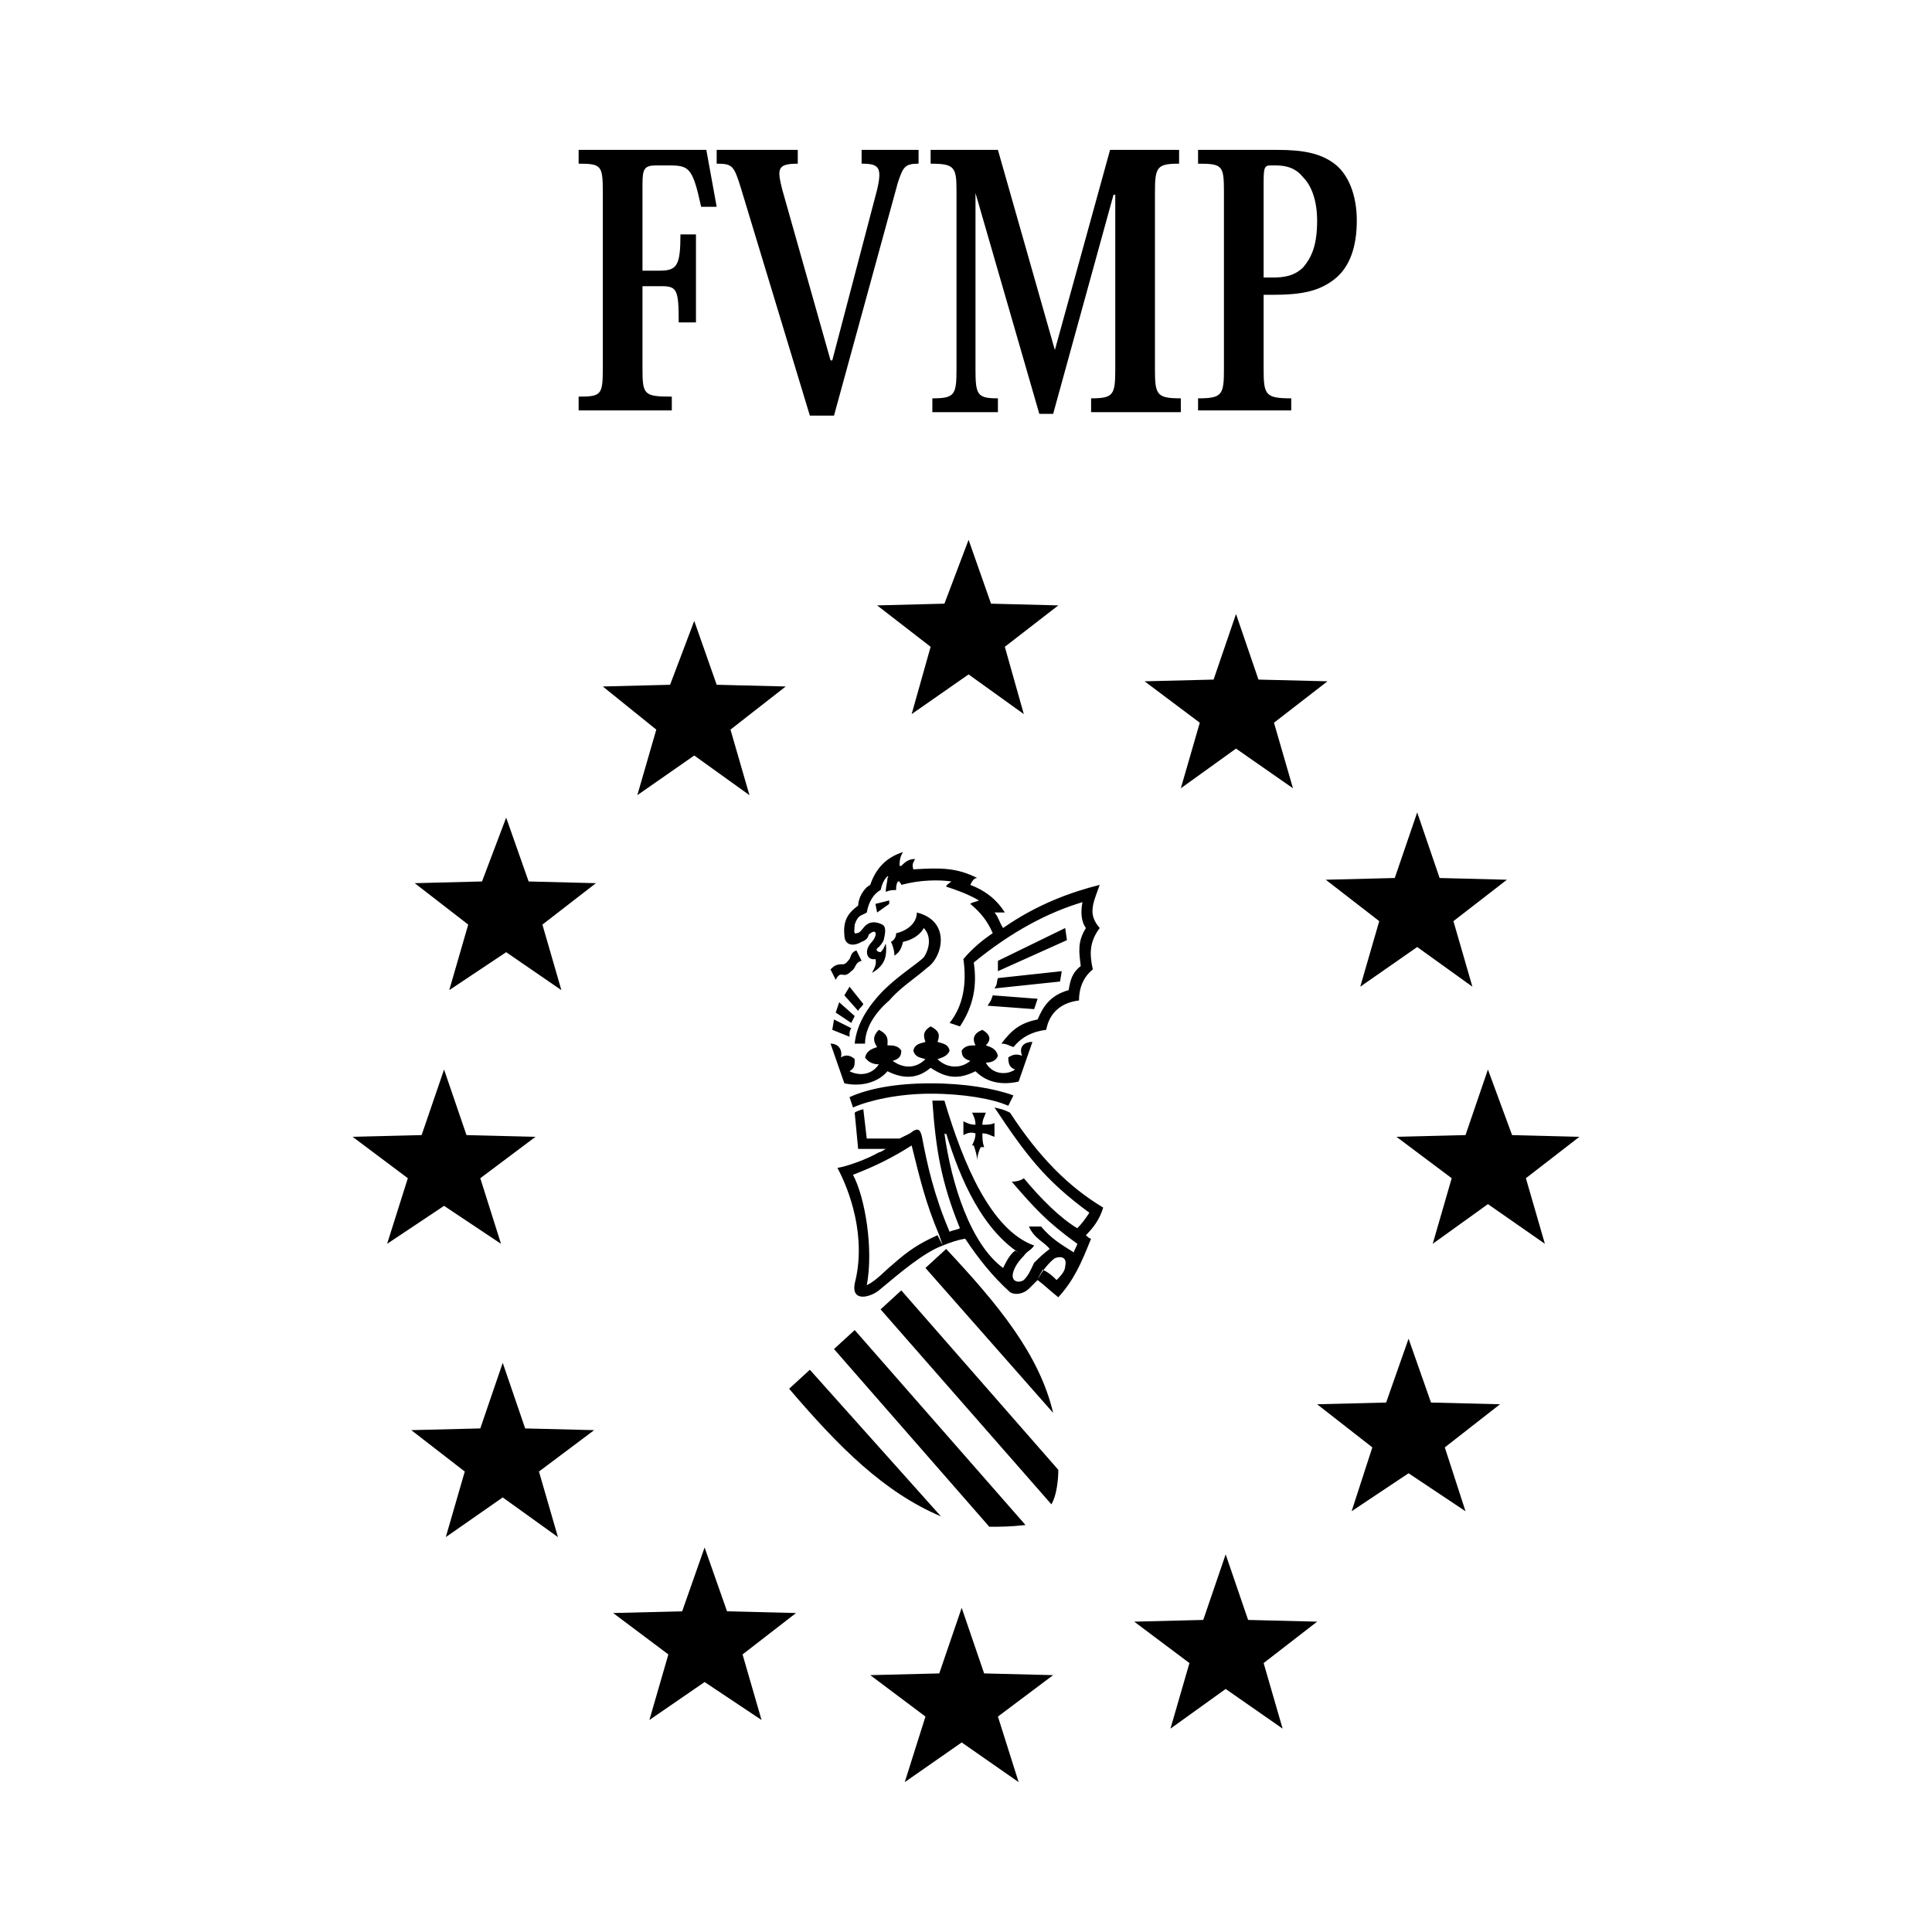 <svg xmlns="http://www.w3.org/2000/svg" width="2500" height="2500" viewBox="0 0 192.756 192.756"><g fill-rule="evenodd" clip-rule="evenodd"><path fill="#fff" d="M0 0h192.756v192.756H0V0z"/><path d="M95.775 102.404l-1.033-.346c1.377-1.721 1.722-3.959 1.377-6.37.86-1.033 1.894-1.893 2.927-2.582-.518-1.205-1.205-2.066-2.239-2.926.172-.172.516-.172.862-.345-1.206-.689-2.239-1.032-3.271-1.377 0-.172.344-.344.516-.517-1.205-.172-3.099-.172-4.992.345 0-.172-.172-.172-.172-.345h-.172c-.172.345-.172.517-.172.861-.516 0-.516 0-1.033.171 0-.516.172-1.033.172-1.377.172-.172 0-.172 0-.172-.345.345-.517.689-.688 1.378-.688.343-1.205 1.205-1.377 2.237-.517.345-.861.172-1.205 1.205 0 .344-.173 1.033.172.861.344 0 .516-.345.688-.517.517-.688 1.205-.688 1.894-.344.344.172.344.688.172 1.378 0 .171-.172.516-.516.86-.516.344 0 .517.172.517.344-.345.344-.517.516-.861.172 1.377-.172 2.238-1.376 2.926.172-.344.516-.86.344-1.377-.861.173-1.205-.86-.344-1.721.688-.861.344-1.378-.345-.688 0 .172-.172.516-.689.688-.861.516-1.721.344-1.721-.688-.172-1.722.688-2.411 1.377-2.927 0-.688.517-1.722 1.206-2.065.516-1.55 1.548-2.755 3.27-3.271-.345.516-.345 1.032-.345 1.376h.172c.344-.344.688-.688 1.377-.688-.172.344-.343.517-.172 1.033 2.754-.172 4.304-.172 6.369.86-.344 0-.516.345-.688.689 1.377.517 2.583 1.377 3.444 2.754h-1.033c.344.345.516 1.033.859 1.549 3.443-2.409 6.887-3.615 9.641-4.303-.688 1.894-1.205 2.926 0 4.303-1.031 1.378-1.031 2.583-.688 4.132-.861.689-1.377 1.721-1.377 3.098-1.551.174-2.928 1.033-3.271 2.926-1.377.174-2.41.689-3.271 1.723-.516-.172-.688-.344-1.205-.344 1.033-1.379 1.895-2.066 3.615-2.41.518-1.205 1.205-2.41 3.1-2.928.172-1.031.344-1.721 1.205-2.409-.172-1.377-.346-2.41.516-3.788-.516-.688-.516-1.721-.344-2.581-3.443 1.032-7.059 2.926-10.846 6.024.343 2.24-.001 4.307-1.378 6.373z"/><path d="M87.34 90.181l.172.861 1.206-.861v-.345l-1.378.345zM85.447 94.829l.516 1.033c-.688.171-.516.689-1.033 1.033-.517.518-.688.344-1.032.344-.173 0-.345.174-.517.518l-.517-1.033c.345-.345.517-.517 1.206-.517.344 0 .516-.344.689-.517.171-.345.171-.689.688-.861zM89.234 95.345c0-.517-.172-1.033-.344-1.377a.946.946 0 0 0 .516-.861c.861-.172 2.066-.861 2.066-2.066 3.443.861 2.583 4.476 1.033 5.509-1.377 1.205-2.582 1.893-3.787 3.27-1.206 1.033-2.411 2.584-2.411 4.305h-1.032c.172-1.721 1.032-3.271 2.41-4.82 1.549-1.721 3.787-3.099 4.476-3.787.688-1.033.688-2.238 0-2.927-.345.689-1.205 1.206-2.066 1.378-.173.687-.345 1.032-.861 1.376zM99.562 96.895v-1.033l6.713-3.271.174 1.206-6.887 3.098zM99.219 98.617c.344-.518.172-.518.344-1.033l6.369-.689-.172 1.033-6.541.689zM99.047 99.305l4.475.344-.344 1.033-4.648-.344c.345-.518.345-.518.517-1.033zM86.135 100.166c-.172.344-.344.344-.517.688l-1.377-1.549.517-.861 1.377 1.722zM85.275 101.371l-.345.688-1.549-1.033.344-1.031 1.55 1.376zM84.93 102.576c-.172.344-.172.344-.172.859l-1.722-.689.172-1.031 1.722.861z"/><path d="M92.849 102.404c1.033.516.86 1.031.688 1.549.517.172 1.032.172 1.205.859-.173.518-.688.689-1.205.861.861.861 2.238 1.033 3.271.172-.516-.172-.86-.344-.86-1.033.344-.516.86-.516 1.376-.516-.344-.688-.172-1.205.689-1.551.861.518.861 1.035.344 1.551.518.172 1.033.344 1.205 1.033-.172.516-.688.688-1.205.688.518 1.033 1.895 1.377 2.926.689-.516-.172-.688-.518-.688-1.205.516-.344.861-.344 1.377-.172-.344-.861.172-1.377 1.033-1.377l-1.377 3.959c-1.551.344-3.1.172-4.305-1.033-1.721.861-2.926.688-4.475-.344-1.205 1.031-2.583 1.205-4.304.344-1.033 1.205-2.754 1.549-4.304 1.205l-1.378-3.959c.861 0 1.206.688 1.034 1.377.516-.344 1.032-.172 1.377.172 0 .689 0 .861-.517 1.205 1.033.516 2.238.344 2.926-.689-.516 0-1.033-.172-1.377-.688.172-.689.689-.861 1.205-1.033-.344-.516-.516-1.033.172-1.723 1.033.518.861 1.035.861 1.551.516 0 1.033 0 1.377.516 0 .689-.344.861-.861 1.033 1.205.861 2.41.689 3.271-.172-.517-.172-1.033-.172-1.205-.861.172-.688.688-.688 1.205-.859-.169-.517-.342-1.033.519-1.549z"/><path d="M84.758 109.461l.344 1.033c1.55-.689 4.476-1.377 7.747-1.377s6.198.516 7.747 1.205l.516-1.033c-1.893-.689-4.819-1.205-8.262-1.205-3.444 0-6.198.516-8.092 1.377z"/><path d="M101.283 124.783c.346.172.518.344.861.516-.516.516-.861 1.033-1.033 1.549-.344 1.033.518 1.205 1.033.861.516-.518.689-1.033 1.033-1.723.516-.516.861-.859 1.549-1.377-.516-.688-1.549-1.031-2.066-2.238h1.205c1.033 1.207 1.895 1.723 3.271 2.584 0-.172.344-.689.344-.861-3.098-2.238-4.303-3.615-6.541-6.197.518 0 1.033-.172 1.205-.346 1.721 2.066 3.615 3.961 5.336 4.992.518-.516.861-1.031 1.207-1.549-4.477-3.27-6.371-5.852-9.469-10.5.688.172.859.172 1.549.516 2.926 4.477 5.854 7.402 9.297 9.469-.346 1.205-1.033 2.064-1.723 2.754.172.172.346.346.518.346-1.033 2.582-1.723 4.131-3.271 5.852-.861-.688-1.377-1.205-2.066-1.721.172-.518.344-.689.518-1.033.688.344 1.033.688 1.377 1.033.344-.346.859-.861.859-1.377.174-.689-.172-1.033-.859-.861-.344 0-1.551 1.377-1.895 2.238l-.861.859c-.516.518-1.377.689-1.893.346-1.721-1.551-3.098-3.271-4.476-5.336-.861.17-1.377.344-2.238.688l-.345-1.033c-1.377-3.27-1.894-5.508-2.753-8.951-1.895 1.205-3.616 2.066-5.854 2.926 1.205 2.238 2.066 7.402 1.377 11.018 1.033-.516 1.721-1.377 2.582-2.064 1.549-1.377 2.583-2.066 4.476-2.928l.517 1.033c-1.894.689-4.304 2.754-6.37 4.477-.86.688-2.754 1.205-2.41-.689 1.205-4.648-.517-9.295-1.722-11.533 1.032-.172 2.926-.861 4.131-1.549.172 0 .688-.346.688-.346h-2.754l-.344-3.615s.172-.172.86-.344l.344 2.926h3.271l1.033-.516c.861-.688 1.033-.344 1.206.344.516 2.754 1.206 5.854 2.754 9.469.344-.172.688-.172 1.033-.346-1.894-4.646-2.41-7.918-2.754-12.738h1.205c1.894 6.369 4.649 12.912 8.952 14.461-.344.518-.689.518-1.033 1.033-4.131-2.41-6.369-7.748-7.746-12.223 0 0 0 .172-.172 0 .688 4.992 2.582 11.018 5.852 13.428.346-.693.69-1.38 1.205-1.724z"/><path d="M97.496 115.83c0-.516-.172-1.033-.344-1.549h-.172c.172-.344.344-.689.344-1.205-.516-.172-.86 0-1.205.172v-1.377c.345.172.688.344 1.205.344 0-.516-.172-.859-.344-1.205h1.377c-.172.518-.344.689-.344 1.205.516 0 .861 0 1.205-.172v1.377c-.518-.172-.689-.344-1.205-.344 0 .516 0 .861.172 1.377h-.344c-.171.344-.345.861-.345 1.377zM105.072 140.963c-1.379-5.852-5.51-10.844-10.674-16.354l-2.066 1.895 12.74 14.459zM93.882 151.293L80.799 136.66l-2.066 1.895c4.992 5.851 9.468 10.328 15.149 12.738zM98.701 152.324c1.205 0 2.066 0 3.615-.172l-17.042-19.451-2.066 1.893 15.493 17.73zM104.898 150.088c.518-.861.689-2.41.689-3.443l-15.666-17.902-2.065 1.893 17.042 19.452zM69.437 23.389h-1.549c0 3.099-.344 3.615-2.066 3.615h-1.721v-8.606c0-1.549.172-1.894 1.377-1.894h1.205c2.065 0 2.41.172 3.271 4.131h1.549l-1.033-5.681H57.731v1.377c2.238 0 2.41.173 2.41 2.755v17.731c0 2.582-.172 2.754-2.41 2.754v1.377h9.296V39.57c-2.754 0-2.927-.172-2.927-2.754v-8.263h1.894c1.549 0 1.721.345 1.721 3.615h1.721v-8.779h.001zM83.037 35.956h-.173l-4.819-17.042c-.517-2.065-.517-2.583 1.549-2.583v-1.377h-8.091v1.377c1.549 0 1.722.173 2.41 2.41l6.886 22.723h2.41l6.369-23.24c.517-1.549.688-1.894 2.066-1.894v-1.377h-5.681v1.377c1.722 0 2.066.345 1.549 2.583l-4.475 17.043zM110.752 14.954l-5.508 19.969-5.682-19.969h-6.713v1.377c2.41 0 2.582.345 2.582 2.755v17.731c0 2.582-.172 2.926-2.41 2.926v1.377h6.542v-1.377c-2.066 0-2.238-.344-2.238-2.926v-17.56l6.369 22.035h1.379l6.023-21.863h.174v17.387c0 2.582-.174 2.926-2.41 2.926v1.377h8.951v-1.377c-2.41 0-2.582-.344-2.582-2.926V19.257c0-2.582.172-2.927 2.41-2.927v-1.377h-6.887v.001zM122.113 36.816c0 2.582-.172 2.926-2.582 2.926v1.205h9.295v-1.205c-2.582 0-2.754-.344-2.754-2.926v-7.403h.861c2.926 0 4.648-.344 6.197-1.549s2.238-3.271 2.238-5.853c0-2.583-.861-4.648-2.238-5.681-1.377-1.033-3.1-1.377-5.68-1.377h-7.92v1.377c2.41 0 2.582.173 2.582 2.755v17.731h.001zm5.164-20.313c1.205 0 2.066.344 2.754 1.204.861.861 1.379 2.41 1.379 4.304 0 2.41-.518 3.615-1.379 4.648-.859.86-1.893 1.033-3.098 1.033h-.861v-9.124c0-1.721 0-2.065.689-2.065h.516zM49.985 124.094l-5.681-3.787-5.68 3.787 2.065-6.543-5.508-4.131 6.885-.172 2.238-6.541 2.238 6.541 6.886.172-5.509 4.131 2.066 6.543zM56.01 98.787l-5.509-3.786-5.68 3.786 1.893-6.54-5.337-4.132 6.714-.172 2.41-6.369 2.239 6.369 6.714.172-5.338 4.132 1.894 6.54zM74.773 79.335l-5.508-3.959-5.68 3.959 1.893-6.541-5.336-4.303 6.713-.172 2.41-6.37 2.238 6.37 6.886.172-5.509 4.303 1.893 6.541zM102.145 71.245l-5.509-3.959-5.68 3.959 1.893-6.714-5.337-4.131 6.714-.172 2.41-6.37 2.239 6.37 6.713.172-5.336 4.131 1.893 6.714zM129 78.647l-5.682-3.959-5.507 3.959 1.892-6.541-5.508-4.132 6.885-.172 2.238-6.542 2.239 6.542 6.886.172-5.338 4.132L129 78.647zM146.902 98.443l-5.507-3.959-5.682 3.959 1.894-6.541-5.337-4.131 6.886-.173 2.239-6.541 2.236 6.541 6.715.173-5.338 4.131 1.894 6.541zM154.133 124.094l-5.682-3.959-5.508 3.959 1.893-6.543-5.508-4.131 6.885-.172 2.238-6.541 2.41 6.541 6.715.172-5.338 4.131 1.895 6.543zM146.213 150.775l-5.68-3.787-5.681 3.787 2.066-6.369-5.508-4.302 6.885-.172 2.238-6.37 2.238 6.37 6.885.172-5.508 4.302 2.065 6.369zM127.967 172.467l-5.682-3.959-5.508 3.959 1.893-6.543-5.508-4.131 6.887-.172 2.236-6.541 2.238 6.541 6.887.172-5.338 4.131 1.895 6.543zM101.629 177.803l-5.681-3.959-5.681 3.959 2.066-6.541-5.508-4.133 6.884-.172 2.239-6.541 2.238 6.541 6.886.172-5.51 4.133 2.067 6.541zM75.979 171.605l-5.681-3.787-5.508 3.787 1.893-6.541-5.509-4.132 6.886-.172 2.238-6.369 2.238 6.369 6.885.172-5.336 4.132 1.894 6.541zM55.666 153.357l-5.509-3.959-5.68 3.959 1.893-6.541-5.336-4.13 6.885-.172 2.238-6.543 2.238 6.543 6.886.172-5.509 4.13 1.894 6.541z"/></g></svg>